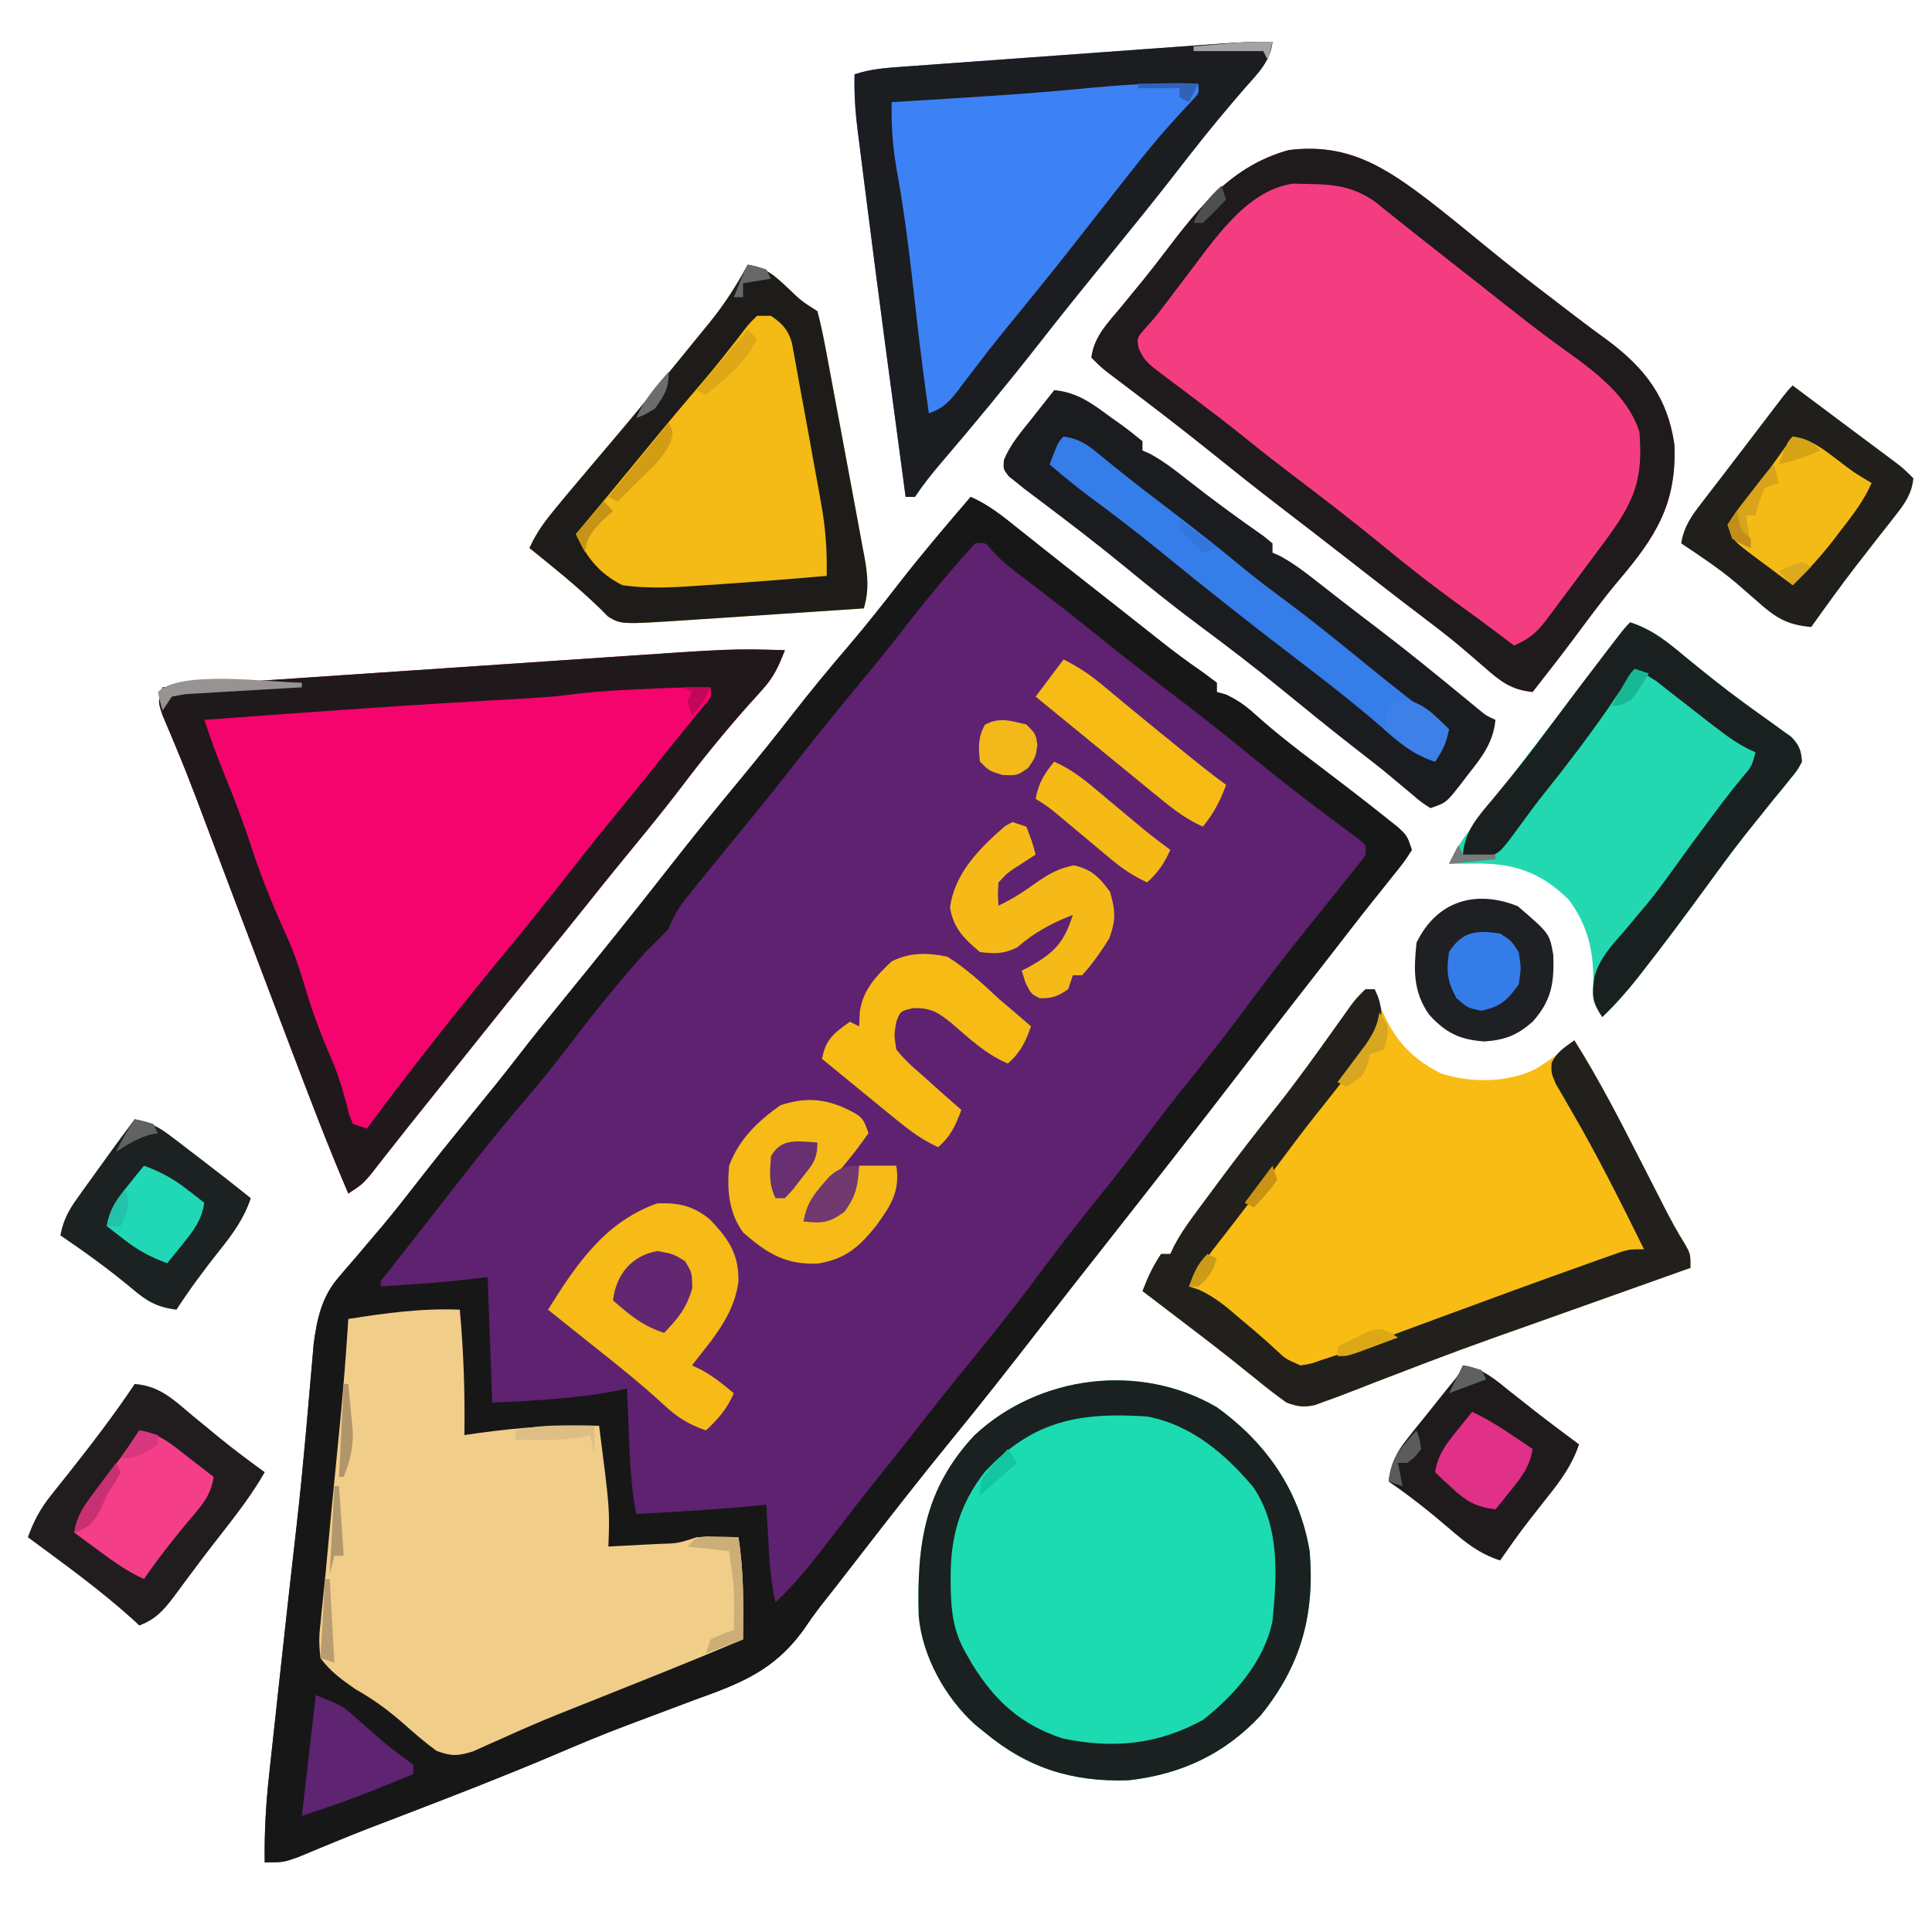 <?xml version="1.0" encoding="UTF-8"?>
<svg version="1.1" xmlns="http://www.w3.org/2000/svg" width="416" height="416">
<path d="M0 0 C3.92 1.692 7.072 4.288 10.375 6.938 C11.633 7.936 12.891 8.935 14.148 9.934 C14.789 10.444 15.429 10.954 16.089 11.48 C19.048 13.834 22.024 16.167 25 18.5 C28.586 21.315 32.17 24.133 35.746 26.961 C36.364 27.449 36.982 27.937 37.619 28.439 C38.787 29.361 39.954 30.284 41.119 31.209 C43.99 33.474 46.895 35.625 49.91 37.695 C50.93 38.456 51.949 39.216 53 40 C53 40.66 53 41.32 53 42 C53.99 42.278 53.99 42.278 55 42.562 C57.805 43.906 59.4 45.128 61.668 47.191 C65.731 50.808 69.966 54.11 74.312 57.375 C79.411 61.247 84.5 65.125 89.5 69.125 C90.356 69.808 91.212 70.491 92.094 71.195 C94 73 94 73 95 76 C93.402 78.504 93.402 78.504 90.938 81.562 C90.013 82.725 89.088 83.888 88.164 85.051 C87.658 85.681 87.152 86.311 86.63 86.959 C83.65 90.691 80.738 94.476 77.812 98.25 C76.674 99.714 75.534 101.177 74.395 102.641 C73.839 103.354 73.284 104.067 72.711 104.802 C71.533 106.315 70.355 107.828 69.177 109.34 C65.917 113.529 62.667 117.725 59.438 121.938 C48.951 135.59 38.337 149.143 27.687 162.668 C26.353 164.362 25.02 166.056 23.688 167.75 C23.24 168.319 22.792 168.888 22.331 169.474 C19.759 172.747 17.2 176.029 14.652 179.32 C8.419 187.372 2.124 195.36 -4.318 203.246 C-10.833 211.228 -17.169 219.346 -23.48 227.488 C-24.085 228.268 -24.69 229.047 -25.313 229.85 C-26.474 231.347 -27.633 232.846 -28.791 234.345 C-29.912 235.792 -31.044 237.229 -32.187 238.658 C-33.467 240.311 -34.683 242.015 -35.85 243.75 C-42.26 252.715 -49.559 255.487 -59.562 259.062 C-61.144 259.656 -62.723 260.253 -64.302 260.853 C-67.433 262.042 -70.569 263.217 -73.709 264.382 C-79.292 266.468 -84.772 268.781 -90.25 271.125 C-100.71 275.541 -111.281 279.651 -121.882 283.715 C-123.721 284.421 -123.721 284.421 -125.598 285.141 C-126.806 285.603 -128.014 286.065 -129.258 286.541 C-131.896 287.559 -134.515 288.615 -137.128 289.693 C-137.807 289.972 -138.486 290.25 -139.185 290.537 C-141.077 291.315 -142.965 292.102 -144.853 292.89 C-148 294 -148 294 -152 294 C-152.104 287.509 -151.73 281.237 -151.012 274.789 C-150.857 273.353 -150.857 273.353 -150.7 271.888 C-150.367 268.8 -150.027 265.712 -149.688 262.625 C-149.455 260.483 -149.224 258.341 -148.993 256.199 C-147.705 244.299 -146.384 232.402 -145.026 220.509 C-144.353 214.516 -143.761 208.519 -143.223 202.512 C-143.124 201.419 -143.124 201.419 -143.023 200.304 C-142.702 196.742 -142.389 193.18 -142.089 189.615 C-141.919 187.694 -141.919 187.694 -141.746 185.734 C-141.65 184.602 -141.554 183.47 -141.455 182.304 C-140.714 176.92 -139.731 172.264 -136.129 168.09 C-135.276 167.081 -135.276 167.081 -134.406 166.052 C-133.798 165.355 -133.189 164.657 -132.562 163.938 C-131.283 162.428 -130.004 160.918 -128.727 159.406 C-128.093 158.661 -127.459 157.916 -126.806 157.148 C-124.274 154.136 -121.848 151.047 -119.438 147.938 C-115.438 142.801 -111.365 137.731 -107.25 132.688 C-103.96 128.655 -100.674 124.625 -97.5 120.5 C-94.343 116.399 -91.081 112.387 -87.812 108.375 C-80.115 98.926 -72.462 89.443 -64.961 79.836 C-59.813 73.243 -54.536 66.767 -49.198 60.326 C-45.5 55.852 -41.875 51.332 -38.312 46.75 C-34.374 41.686 -30.297 36.766 -26.124 31.894 C-22.335 27.448 -18.732 22.873 -15.149 18.261 C-10.279 12.021 -5.156 6.004 0 0 Z " fill="#5E2271" transform="translate(209,107)"/>
<path d="M0 0 C3.92 1.692 7.072 4.288 10.375 6.938 C11.633 7.936 12.891 8.935 14.148 9.934 C14.789 10.444 15.429 10.954 16.089 11.48 C19.048 13.834 22.024 16.167 25 18.5 C28.586 21.315 32.17 24.133 35.746 26.961 C36.364 27.449 36.982 27.937 37.619 28.439 C38.787 29.361 39.954 30.284 41.119 31.209 C43.99 33.474 46.895 35.625 49.91 37.695 C50.93 38.456 51.949 39.216 53 40 C53 40.66 53 41.32 53 42 C53.99 42.278 53.99 42.278 55 42.562 C57.805 43.906 59.4 45.128 61.668 47.191 C65.731 50.808 69.966 54.11 74.312 57.375 C79.411 61.247 84.5 65.125 89.5 69.125 C90.356 69.808 91.212 70.491 92.094 71.195 C94 73 94 73 95 76 C93.402 78.504 93.402 78.504 90.938 81.562 C90.013 82.725 89.088 83.888 88.164 85.051 C87.658 85.681 87.152 86.311 86.63 86.959 C83.65 90.691 80.738 94.476 77.812 98.25 C76.674 99.714 75.534 101.177 74.395 102.641 C73.839 103.354 73.284 104.067 72.711 104.802 C71.533 106.315 70.355 107.828 69.177 109.34 C65.917 113.529 62.667 117.725 59.438 121.938 C48.951 135.59 38.337 149.143 27.687 162.668 C26.353 164.362 25.02 166.056 23.688 167.75 C23.24 168.319 22.792 168.888 22.331 169.474 C19.759 172.747 17.2 176.029 14.652 179.32 C8.419 187.372 2.124 195.36 -4.318 203.246 C-10.833 211.228 -17.169 219.346 -23.48 227.488 C-24.085 228.268 -24.69 229.047 -25.313 229.85 C-26.474 231.347 -27.633 232.846 -28.791 234.345 C-29.912 235.792 -31.044 237.229 -32.187 238.658 C-33.467 240.311 -34.683 242.015 -35.85 243.75 C-42.26 252.715 -49.559 255.487 -59.562 259.062 C-61.144 259.656 -62.723 260.253 -64.302 260.853 C-67.433 262.042 -70.569 263.217 -73.709 264.382 C-79.292 266.468 -84.772 268.781 -90.25 271.125 C-100.71 275.541 -111.281 279.651 -121.882 283.715 C-123.721 284.421 -123.721 284.421 -125.598 285.141 C-126.806 285.603 -128.014 286.065 -129.258 286.541 C-131.896 287.559 -134.515 288.615 -137.128 289.693 C-137.807 289.972 -138.486 290.25 -139.185 290.537 C-141.077 291.315 -142.965 292.102 -144.853 292.89 C-148 294 -148 294 -152 294 C-152.104 287.509 -151.73 281.237 -151.012 274.789 C-150.857 273.353 -150.857 273.353 -150.7 271.888 C-150.367 268.8 -150.027 265.712 -149.688 262.625 C-149.455 260.483 -149.224 258.341 -148.993 256.199 C-147.705 244.299 -146.384 232.402 -145.026 220.509 C-144.353 214.516 -143.761 208.519 -143.223 202.512 C-143.124 201.419 -143.124 201.419 -143.023 200.304 C-142.702 196.742 -142.389 193.18 -142.089 189.615 C-141.919 187.694 -141.919 187.694 -141.746 185.734 C-141.65 184.602 -141.554 183.47 -141.455 182.304 C-140.714 176.92 -139.731 172.264 -136.129 168.09 C-135.276 167.081 -135.276 167.081 -134.406 166.052 C-133.798 165.355 -133.189 164.657 -132.562 163.938 C-131.283 162.428 -130.004 160.918 -128.727 159.406 C-128.093 158.661 -127.459 157.916 -126.806 157.148 C-124.274 154.136 -121.848 151.047 -119.438 147.938 C-115.438 142.801 -111.365 137.731 -107.25 132.688 C-103.96 128.655 -100.674 124.625 -97.5 120.5 C-94.343 116.399 -91.081 112.387 -87.812 108.375 C-80.115 98.926 -72.462 89.443 -64.961 79.836 C-59.813 73.243 -54.536 66.767 -49.198 60.326 C-45.5 55.852 -41.875 51.332 -38.312 46.75 C-34.374 41.686 -30.297 36.766 -26.124 31.894 C-22.335 27.448 -18.732 22.873 -15.149 18.261 C-10.279 12.021 -5.156 6.004 0 0 Z M1 10 C-0.974 12.106 -2.84 14.225 -4.688 16.438 C-5.508 17.408 -5.508 17.408 -6.344 18.397 C-9.653 22.331 -12.861 26.325 -15.977 30.414 C-18.832 34.063 -21.795 37.62 -24.75 41.188 C-29.642 47.099 -34.45 53.064 -39.169 59.114 C-41.884 62.591 -44.637 66.029 -47.438 69.438 C-51.14 73.946 -54.832 78.463 -58.5 83 C-59.029 83.648 -59.558 84.295 -60.103 84.963 C-62.244 87.619 -63.912 89.736 -65 93 C-66.639 94.694 -68.311 96.356 -70 98 C-71.755 99.984 -73.483 101.974 -75.188 104 C-75.664 104.564 -76.14 105.128 -76.631 105.709 C-80.297 110.084 -83.785 114.576 -87.231 119.125 C-90.185 123 -93.267 126.738 -96.438 130.438 C-101.615 136.487 -106.554 142.697 -111.435 148.987 C-113.218 151.28 -115.011 153.566 -116.805 155.852 C-118.099 157.505 -119.393 159.159 -120.688 160.812 C-121.625 162.006 -121.625 162.006 -122.581 163.223 C-123.156 163.96 -123.732 164.698 -124.324 165.457 C-125.099 166.447 -125.099 166.447 -125.889 167.456 C-127.097 168.818 -127.097 168.818 -127 170 C-124.854 169.857 -122.708 169.71 -120.562 169.562 C-119.368 169.481 -118.173 169.4 -116.941 169.316 C-112.619 168.969 -108.31 168.479 -104 168 C-103.67 176.91 -103.34 185.82 -103 195 C-93.125 194.555 -83.675 194.1 -74 192 C-73.975 192.605 -73.95 193.209 -73.924 193.833 C-73.807 196.597 -73.685 199.361 -73.562 202.125 C-73.523 203.076 -73.484 204.028 -73.443 205.008 C-73.229 209.746 -72.934 214.336 -72 219 C-62.65 218.485 -53.318 217.946 -44 217 C-43.939 218.097 -43.879 219.194 -43.816 220.324 C-43.732 221.779 -43.647 223.233 -43.562 224.688 C-43.523 225.409 -43.484 226.13 -43.443 226.873 C-43.218 230.667 -42.872 234.287 -42 238 C-37.552 233.803 -33.898 229.164 -30.188 224.312 C-28.935 222.688 -27.683 221.065 -26.43 219.441 C-25.834 218.668 -25.238 217.895 -24.624 217.098 C-22.112 213.853 -19.543 210.657 -16.969 207.461 C-14.56 204.45 -12.188 201.412 -9.812 198.375 C-5.794 193.237 -1.697 188.17 2.438 183.125 C7.304 177.178 11.969 171.111 16.544 164.939 C20.479 159.646 24.568 154.494 28.711 149.363 C31.718 145.629 34.643 141.851 37.5 138 C40.84 133.499 44.292 129.11 47.812 124.75 C51.986 119.578 56.038 114.335 60 109 C64.007 103.606 68.101 98.299 72.312 93.062 C72.812 92.442 73.311 91.821 73.825 91.181 C75.216 89.453 76.608 87.726 78 86 C79.422 84.234 80.84 82.464 82.25 80.688 C82.791 80.011 83.333 79.334 83.891 78.637 C85.187 77.054 85.187 77.054 85 75 C83.651 73.702 83.651 73.702 81.844 72.418 C81.159 71.905 80.475 71.392 79.77 70.863 C79.021 70.31 78.272 69.757 77.5 69.188 C71.569 64.736 65.726 60.212 60 55.5 C53.865 50.466 47.616 45.608 41.294 40.811 C35.929 36.733 30.652 32.556 25.407 28.326 C20.246 24.172 14.995 20.147 9.707 16.156 C7 14 7 14 4.762 11.719 C3.172 9.767 3.172 9.767 1 10 Z " fill="#181718" transform="translate(209,107)"/>
<path d="M0 0 C3.96 3.089 7.851 6.261 11.728 9.453 C16.645 13.495 21.655 17.394 26.725 21.242 C28.144 22.329 29.563 23.416 30.982 24.503 C33.372 26.331 35.778 28.125 38.217 29.886 C46.176 35.872 51.019 42.187 52.443 52.242 C52.961 65.073 48.374 72.149 40.311 81.632 C37.062 85.505 34.077 89.553 31.064 93.609 C28.073 97.616 25.001 101.559 21.912 105.492 C17.212 105.006 14.914 103.137 11.412 100.054 C10.344 99.132 9.273 98.211 8.201 97.292 C7.655 96.823 7.109 96.353 6.546 95.869 C3.513 93.312 0.346 90.93 -2.809 88.525 C-3.357 88.107 -3.906 87.688 -4.471 87.257 C-5.045 86.82 -5.619 86.382 -6.21 85.931 C-9.852 83.139 -13.468 80.313 -17.088 77.492 C-22.302 73.43 -27.526 69.383 -32.775 65.367 C-37.974 61.378 -43.09 57.295 -48.193 53.185 C-53.929 48.582 -59.765 44.117 -65.63 39.68 C-66.313 39.161 -66.997 38.643 -67.701 38.109 C-68.307 37.651 -68.914 37.193 -69.538 36.722 C-71.088 35.492 -71.088 35.492 -73.088 33.492 C-72.55 28.968 -69.524 25.999 -66.713 22.617 C-65.614 21.275 -64.517 19.933 -63.42 18.589 C-62.863 17.909 -62.305 17.228 -61.731 16.527 C-60.175 14.6 -58.661 12.648 -57.162 10.675 C-49.764 0.947 -42.813 -7.834 -30.588 -11.196 C-17.82 -12.792 -9.763 -7.469 0 0 Z " fill="#F43D81" transform="translate(308.088,43.508)"/>
<path d="M0 0 C-1.25 3.246 -2.346 5.727 -4.688 8.312 C-5.216 8.906 -5.745 9.5 -6.289 10.111 C-7.136 11.046 -7.136 11.046 -8 12 C-13.06 17.707 -17.797 23.524 -22.398 29.609 C-26.961 35.61 -31.796 41.399 -36.563 47.236 C-38.39 49.479 -40.197 51.737 -42 54 C-45.473 58.356 -48.984 62.679 -52.5 67 C-57.362 72.977 -62.198 78.974 -67 85 C-68.333 86.667 -69.666 88.334 -71 90 C-71.66 90.825 -72.32 91.65 -73 92.5 C-79 100 -79 100 -80.98 102.469 C-82.388 104.233 -83.785 106.004 -85.176 107.781 C-85.881 108.678 -86.586 109.576 -87.312 110.5 C-87.948 111.315 -88.584 112.129 -89.238 112.969 C-91 115 -91 115 -94 117 C-98.444 106.633 -102.44 96.107 -106.438 85.562 C-107.142 83.71 -107.846 81.857 -108.55 80.005 C-112.027 70.856 -115.492 61.703 -118.949 52.547 C-119.262 51.718 -119.575 50.89 -119.898 50.036 C-121.369 46.14 -122.84 42.243 -124.306 38.344 C-124.842 36.923 -125.378 35.503 -125.914 34.082 C-126.168 33.406 -126.422 32.731 -126.684 32.035 C-127.992 28.576 -129.343 25.142 -130.765 21.728 C-131.049 21.04 -131.333 20.352 -131.626 19.644 C-132.412 17.753 -133.21 15.868 -134.009 13.983 C-135 11 -135 11 -134 8 C-118.596 6.951 -103.192 5.908 -87.787 4.871 C-80.633 4.389 -73.479 3.906 -66.326 3.418 C-60.084 2.993 -53.843 2.57 -47.601 2.152 C-44.302 1.931 -41.003 1.708 -37.704 1.482 C-11.25 -0.331 -11.25 -0.331 0 0 Z " fill="#F6046D" transform="translate(169,140)"/>
<path d="M0 0 C0.66 0 1.32 0 2 0 C2.294 0.961 2.294 0.961 2.594 1.941 C5.229 9.563 9.036 14.551 16.359 18.164 C22.718 20.177 30.442 20.181 36.5 17.25 C39.551 15.44 42.329 13.337 45 11 C50.243 19.348 54.718 28.038 59.188 36.812 C60.256 38.906 61.326 40.999 62.398 43.09 C63.059 44.38 63.718 45.671 64.375 46.964 C65.737 49.627 67.132 52.21 68.724 54.745 C70 57 70 57 70 60 C69.338 60.235 68.677 60.47 67.995 60.712 C61.672 62.959 55.35 65.208 49.028 67.46 C45.78 68.617 42.532 69.773 39.284 70.927 C20.404 77.607 20.404 77.607 1.708 84.779 C-0.189 85.535 -2.091 86.274 -4 87 C-5.157 87.44 -5.157 87.44 -6.337 87.889 C-7.128 88.174 -7.919 88.459 -8.734 88.752 C-9.812 89.146 -9.812 89.146 -10.913 89.548 C-13.355 90.077 -14.669 89.861 -17 89 C-19.137 87.468 -21.158 85.913 -23.188 84.25 C-24.422 83.258 -25.658 82.267 -26.895 81.277 C-27.551 80.75 -28.208 80.223 -28.885 79.679 C-32.674 76.671 -36.526 73.744 -40.375 70.812 C-41.131 70.236 -41.886 69.659 -42.665 69.065 C-44.443 67.709 -46.221 66.354 -48 65 C-46.875 62.028 -45.777 59.666 -44 57 C-43.34 57 -42.68 57 -42 57 C-41.729 56.424 -41.458 55.847 -41.179 55.253 C-39.988 52.977 -38.654 51.012 -37.129 48.945 C-36.56 48.173 -35.992 47.401 -35.406 46.605 C-34.798 45.787 -34.189 44.968 -33.562 44.125 C-32.933 43.274 -32.303 42.422 -31.655 41.545 C-27.576 36.054 -23.402 30.652 -19.135 25.306 C-14.641 19.634 -10.435 13.758 -6.238 7.863 C-5.453 6.763 -5.453 6.763 -4.652 5.641 C-4.188 4.986 -3.724 4.332 -3.246 3.657 C-2 2 -2 2 0 0 Z " fill="#F8BC14" transform="translate(294,213)"/>
<path d="M0 0 C10.696 7.702 17.796 17.931 20 31 C21.132 44.664 18.146 55.633 9.477 66.336 C1.693 74.709 -7.707 79.073 -19.074 80.344 C-31.133 80.722 -40.739 77.715 -50 70 C-50.648 69.475 -51.297 68.951 -51.965 68.41 C-58.399 62.652 -63.416 53.673 -64.177 44.976 C-64.613 29.783 -63.008 17.629 -52.188 6.062 C-38.323 -6.908 -16.564 -9.681 0 0 Z " fill="#1CDBB1" transform="translate(262,303)"/>
<path d="M0 0 C0.839 9.023 1.122 17.94 1 27 C2.004 26.856 3.008 26.711 4.043 26.562 C12.75 25.363 21.19 24.728 30 25 C32.296 42.856 32.296 42.856 32 51 C34.792 50.86 37.583 50.713 40.375 50.562 C41.169 50.523 41.963 50.484 42.781 50.443 C47.026 50.311 47.026 50.311 51 49 C52.54 48.93 54.083 48.915 55.625 48.938 C56.851 48.951 56.851 48.951 58.102 48.965 C58.728 48.976 59.355 48.988 60 49 C61.174 56.338 61.094 63.582 61 71 C49.493 75.865 37.88 80.461 26.276 85.086 C24.948 85.616 24.948 85.616 23.594 86.156 C22.394 86.635 22.394 86.635 21.17 87.123 C17.1 88.768 13.072 90.511 9.078 92.332 C8.021 92.8 6.964 93.268 5.875 93.75 C4.882 94.199 3.89 94.647 2.867 95.109 C-0.411 96.128 -1.796 96.187 -5 95 C-7.483 93.192 -9.745 91.235 -12.036 89.194 C-15.319 86.313 -18.57 83.908 -22.386 81.771 C-25.269 79.776 -27.949 77.86 -30 75 C-30.33 72.154 -30.335 70.25 -29.98 67.484 C-29.912 66.75 -29.843 66.016 -29.772 65.259 C-29.619 63.669 -29.454 62.08 -29.276 60.493 C-28.996 57.966 -28.76 55.439 -28.536 52.906 C-28.057 47.538 -27.531 42.176 -27 36.812 C-26.644 33.194 -26.289 29.576 -25.938 25.957 C-25.854 25.098 -25.77 24.239 -25.684 23.353 C-25.003 16.243 -24.454 9.129 -24 2 C-15.945 0.728 -8.167 -0.339 0 0 Z " fill="#F1CD8A" transform="translate(99,282)"/>
<path d="M0 0 C-0.508 4.244 -3.148 6.81 -5.875 9.875 C-9.939 14.554 -13.879 19.297 -17.688 24.188 C-18.381 25.076 -18.381 25.076 -19.088 25.982 C-19.984 27.132 -20.88 28.282 -21.776 29.432 C-25.784 34.566 -29.881 39.63 -33.996 44.68 C-39.298 51.186 -44.581 57.7 -49.75 64.312 C-56.756 73.269 -63.975 82.037 -71.371 90.674 C-73.4 93.053 -75.263 95.394 -77 98 C-77.66 98 -78.32 98 -79 98 C-81.913 76.398 -84.814 54.793 -87.546 33.167 C-87.764 31.439 -87.984 29.711 -88.205 27.983 C-88.513 25.574 -88.816 23.164 -89.117 20.754 C-89.208 20.053 -89.298 19.351 -89.391 18.629 C-89.872 14.728 -90.086 10.93 -90 7 C-86.412 5.804 -82.955 5.598 -79.211 5.336 C-78.023 5.248 -78.023 5.248 -76.811 5.158 C-74.189 4.965 -71.567 4.777 -68.945 4.59 C-67.123 4.457 -65.301 4.324 -63.479 4.191 C-59.657 3.912 -55.836 3.635 -52.014 3.361 C-47.119 3.01 -42.224 2.653 -37.33 2.295 C-33.565 2.02 -29.801 1.747 -26.036 1.474 C-24.232 1.343 -22.427 1.212 -20.623 1.081 C-18.098 0.897 -15.573 0.716 -13.047 0.535 C-11.931 0.453 -11.931 0.453 -10.793 0.37 C-7.187 0.114 -3.614 -0.061 0 0 Z " fill="#3D82F4" transform="translate(274,9)"/>
<path d="M0 0 C3.876 0.566 5.809 2.363 8.625 5 C11.58 7.835 11.58 7.835 15 10 C15.677 12.548 16.209 15.036 16.688 17.625 C16.928 18.882 16.928 18.882 17.173 20.164 C17.555 22.185 17.931 24.206 18.304 26.228 C18.825 29.05 19.351 31.87 19.884 34.69 C20.706 39.049 21.517 43.411 22.32 47.774 C22.648 49.547 22.979 51.32 23.312 53.092 C23.786 55.621 24.248 58.152 24.707 60.684 C24.925 61.829 24.925 61.829 25.148 62.998 C25.85 66.947 26.137 70.125 25 74 C18.577 74.43 12.154 74.857 5.731 75.282 C3.548 75.426 1.365 75.572 -0.819 75.718 C-3.964 75.929 -7.109 76.137 -10.254 76.344 C-11.224 76.409 -12.194 76.475 -13.193 76.543 C-27.228 77.458 -27.228 77.458 -30.047 75.785 C-30.609 75.217 -31.171 74.648 -31.75 74.062 C-35.051 70.891 -38.442 67.946 -42 65.062 C-42.949 64.29 -43.898 63.518 -44.875 62.723 C-45.576 62.154 -46.278 61.586 -47 61 C-45.473 57.573 -43.457 54.942 -41.062 52.062 C-40.259 51.094 -39.456 50.126 -38.629 49.129 C-35.462 45.352 -32.275 41.592 -29.086 37.834 C-24.657 32.61 -20.311 27.322 -16 22 C-15.508 21.398 -15.016 20.797 -14.509 20.177 C-12.897 18.205 -11.292 16.228 -9.688 14.25 C-9.184 13.636 -8.68 13.022 -8.16 12.389 C-4.979 8.447 -2.407 4.46 0 0 Z " fill="#F4BA15" transform="translate(161,57)"/>
<path d="M0 0 C4.777 1.529 8.024 4.22 11.812 7.375 C15.974 10.791 20.151 14.149 24.504 17.32 C25.6 18.12 25.6 18.12 26.718 18.936 C28.133 19.962 29.555 20.981 30.984 21.99 C31.947 22.691 31.947 22.691 32.93 23.406 C33.499 23.812 34.069 24.217 34.656 24.635 C36.399 26.405 36.816 27.526 37 30 C36.051 31.805 36.051 31.805 34.527 33.66 C33.964 34.362 33.402 35.063 32.822 35.786 C32.2 36.537 31.578 37.289 30.938 38.062 C29.636 39.682 28.336 41.303 27.039 42.926 C26.368 43.762 25.697 44.598 25.005 45.459 C21.833 49.478 18.824 53.611 15.812 57.75 C11.576 63.54 7.299 69.289 2.875 74.938 C2.219 75.779 2.219 75.779 1.55 76.638 C-0.803 79.618 -3.255 82.375 -6 85 C-8.189 81.716 -8.168 81.105 -7.938 77.375 C-7.822 70.775 -9.21 65.008 -13.25 59.688 C-19.242 53.832 -24.968 51.847 -33.25 51.938 C-34.328 51.947 -35.405 51.956 -36.516 51.965 C-37.745 51.982 -37.745 51.982 -39 52 C-37.36 48.283 -34.993 45.234 -32.5 42.062 C-31.594 40.897 -30.687 39.732 -29.781 38.566 C-29.318 37.974 -28.856 37.381 -28.379 36.77 C-26.239 34.024 -24.12 31.261 -22 28.5 C-21.171 27.422 -20.341 26.344 -19.512 25.266 C-17.805 23.047 -16.1 20.829 -14.395 18.609 C-9.616 12.391 -4.825 6.183 0 0 Z " fill="#23D8B1" transform="translate(351,134)"/>
<path d="M0 0 C-1.25 3.246 -2.346 5.727 -4.688 8.312 C-5.216 8.906 -5.745 9.5 -6.289 10.111 C-7.136 11.046 -7.136 11.046 -8 12 C-13.06 17.707 -17.797 23.524 -22.398 29.609 C-26.961 35.61 -31.796 41.399 -36.563 47.236 C-38.39 49.479 -40.197 51.737 -42 54 C-45.473 58.356 -48.984 62.679 -52.5 67 C-57.362 72.977 -62.198 78.974 -67 85 C-68.333 86.667 -69.666 88.334 -71 90 C-71.66 90.825 -72.32 91.65 -73 92.5 C-79 100 -79 100 -80.98 102.469 C-82.388 104.233 -83.785 106.004 -85.176 107.781 C-85.881 108.678 -86.586 109.576 -87.312 110.5 C-87.948 111.315 -88.584 112.129 -89.238 112.969 C-91 115 -91 115 -94 117 C-98.444 106.633 -102.44 96.107 -106.438 85.562 C-107.142 83.71 -107.846 81.857 -108.55 80.005 C-112.027 70.856 -115.492 61.703 -118.949 52.547 C-119.262 51.718 -119.575 50.89 -119.898 50.036 C-121.369 46.14 -122.84 42.243 -124.306 38.344 C-124.842 36.923 -125.378 35.503 -125.914 34.082 C-126.168 33.406 -126.422 32.731 -126.684 32.035 C-127.992 28.576 -129.343 25.142 -130.765 21.728 C-131.049 21.04 -131.333 20.352 -131.626 19.644 C-132.412 17.753 -133.21 15.868 -134.009 13.983 C-135 11 -135 11 -134 8 C-118.596 6.951 -103.192 5.908 -87.787 4.871 C-80.633 4.389 -73.479 3.906 -66.326 3.418 C-60.084 2.993 -53.843 2.57 -47.601 2.152 C-44.302 1.931 -41.003 1.708 -37.704 1.482 C-11.25 -0.331 -11.25 -0.331 0 0 Z M-31.875 8.438 C-33.165 8.496 -33.165 8.496 -34.48 8.557 C-38.925 8.776 -43.28 9.151 -47.693 9.743 C-52.549 10.283 -57.435 10.486 -62.312 10.759 C-76.905 11.579 -91.484 12.573 -106.062 13.625 C-107.483 13.727 -107.483 13.727 -108.932 13.832 C-114.288 14.219 -119.644 14.608 -125 15 C-123.537 19.456 -121.904 23.784 -120.125 28.125 C-118.238 32.771 -116.479 37.413 -114.938 42.188 C-112.582 49.471 -109.603 56.473 -106.438 63.438 C-105.133 66.67 -104.118 69.849 -103.125 73.188 C-101.48 78.683 -99.446 83.868 -97.16 89.125 C-95.708 92.724 -94.698 96.371 -93.773 100.137 C-93.518 100.752 -93.263 101.366 -93 102 C-92.01 102.33 -91.02 102.66 -90 103 C-89.478 102.296 -88.956 101.592 -88.418 100.867 C-78.893 88.089 -68.97 75.661 -58.828 63.367 C-54.172 57.704 -49.609 51.976 -45.093 46.201 C-41.496 41.61 -37.823 37.086 -34.117 32.582 C-31.38 29.244 -28.683 25.875 -25.996 22.496 C-24.583 20.729 -23.157 18.972 -21.723 17.223 C-20.622 15.875 -20.622 15.875 -19.5 14.5 C-18.83 13.685 -18.159 12.871 -17.469 12.031 C-15.805 10.148 -15.805 10.148 -16 8 C-21.305 7.939 -26.579 8.174 -31.875 8.438 Z " fill="#20191B" transform="translate(169,140)"/>
<path d="M0 0 C5.085 0.476 8.321 3.007 12.312 5.938 C12.958 6.393 13.603 6.849 14.268 7.318 C15.887 8.489 17.449 9.739 19 11 C19 11.66 19 12.32 19 13 C19.535 13.235 20.07 13.469 20.621 13.711 C23.686 15.372 26.336 17.472 29.062 19.625 C34.289 23.715 39.603 27.614 45.051 31.406 C46.016 32.195 46.016 32.195 47 33 C47 33.66 47 34.32 47 35 C47.538 35.237 48.075 35.474 48.629 35.719 C51.642 37.347 54.254 39.391 56.938 41.5 C58.107 42.41 59.276 43.32 60.445 44.23 C61.335 44.925 61.335 44.925 62.243 45.634 C64.918 47.713 67.618 49.759 70.312 51.812 C76.243 56.349 82.032 61.053 87.796 65.798 C88.445 66.33 89.093 66.862 89.762 67.41 C90.339 67.886 90.916 68.362 91.51 68.852 C93.015 70.087 93.015 70.087 95 71 C94.54 75.893 92.084 79.019 89.125 82.75 C88.678 83.339 88.23 83.928 87.77 84.535 C84.392 88.869 84.392 88.869 81 90 C79.012 88.734 79.012 88.734 76.688 86.75 C75.797 86.006 74.906 85.262 73.988 84.496 C73.002 83.672 72.016 82.849 71 82 C68.804 80.255 66.589 78.535 64.375 76.812 C59.236 72.795 54.17 68.697 49.125 64.562 C43.2 59.713 37.151 55.074 30.998 50.518 C25.571 46.478 20.324 42.245 15.099 37.948 C9.339 33.229 3.444 28.701 -2.506 24.225 C-3.181 23.715 -3.855 23.205 -4.551 22.68 C-5.145 22.234 -5.74 21.787 -6.353 21.328 C-6.896 20.89 -7.44 20.451 -8 20 C-8.587 19.532 -9.174 19.064 -9.778 18.583 C-11 17 -11 17 -10.83 15.015 C-9.462 11.694 -7.161 9.034 -4.938 6.25 C-4.465 5.648 -3.993 5.046 -3.506 4.426 C-2.343 2.946 -1.172 1.472 0 0 Z " fill="#1B1C1F" transform="translate(227,84)"/>
<path d="M0 0 C3.96 3.089 7.851 6.261 11.728 9.453 C16.645 13.495 21.655 17.394 26.725 21.242 C28.144 22.329 29.563 23.416 30.982 24.503 C33.372 26.331 35.778 28.125 38.217 29.886 C46.176 35.872 51.019 42.187 52.443 52.242 C52.961 65.073 48.374 72.149 40.311 81.632 C37.062 85.505 34.077 89.553 31.064 93.609 C28.073 97.616 25.001 101.559 21.912 105.492 C17.212 105.006 14.914 103.137 11.412 100.054 C10.344 99.132 9.273 98.211 8.201 97.292 C7.655 96.823 7.109 96.353 6.546 95.869 C3.513 93.312 0.346 90.93 -2.809 88.525 C-3.357 88.107 -3.906 87.688 -4.471 87.257 C-5.045 86.82 -5.619 86.382 -6.21 85.931 C-9.852 83.139 -13.468 80.313 -17.088 77.492 C-22.302 73.43 -27.526 69.383 -32.775 65.367 C-37.974 61.378 -43.09 57.295 -48.193 53.185 C-53.929 48.582 -59.765 44.117 -65.63 39.68 C-66.313 39.161 -66.997 38.643 -67.701 38.109 C-68.307 37.651 -68.914 37.193 -69.538 36.722 C-71.088 35.492 -71.088 35.492 -73.088 33.492 C-72.55 28.968 -69.524 25.999 -66.713 22.617 C-65.614 21.275 -64.517 19.933 -63.42 18.589 C-62.863 17.909 -62.305 17.228 -61.731 16.527 C-60.175 14.6 -58.661 12.648 -57.162 10.675 C-49.764 0.947 -42.813 -7.834 -30.588 -11.196 C-17.82 -12.792 -9.763 -7.469 0 0 Z M-53.159 16.662 C-54.4 18.285 -55.631 19.915 -56.861 21.546 C-59.088 24.492 -59.088 24.492 -61.439 27.125 C-63.315 29.28 -63.315 29.28 -62.921 31.441 C-61.867 34.036 -60.637 34.987 -58.404 36.664 C-57.647 37.241 -56.889 37.819 -56.109 38.414 C-55.298 39.017 -54.486 39.62 -53.65 40.242 C-51.986 41.506 -50.322 42.77 -48.658 44.035 C-47.859 44.637 -47.06 45.24 -46.237 45.86 C-43.796 47.713 -41.403 49.62 -39.025 51.554 C-34.734 55.014 -30.352 58.346 -25.963 61.679 C-20.123 66.116 -14.382 70.651 -8.713 75.304 C-2.661 80.269 3.535 84.949 9.912 89.492 C12.59 91.477 15.254 93.481 17.912 95.492 C21.089 94.128 22.801 92.723 24.865 89.964 C25.399 89.259 25.932 88.555 26.481 87.828 C27.036 87.078 27.591 86.327 28.162 85.554 C28.736 84.79 29.309 84.026 29.9 83.239 C31.579 80.996 33.247 78.745 34.912 76.492 C35.765 75.348 36.618 74.205 37.471 73.062 C43.618 64.738 45.792 60.042 44.912 49.492 C42.067 40.622 33.39 35.21 26.213 29.937 C22.765 27.401 19.397 24.769 16.037 22.117 C15.456 21.658 14.875 21.2 14.276 20.728 C13.089 19.791 11.903 18.854 10.716 17.917 C7.094 15.056 3.464 12.203 -0.169 9.356 C-2.721 7.356 -5.265 5.349 -7.791 3.316 C-8.57 2.693 -9.348 2.071 -10.15 1.429 C-11.127 0.638 -11.127 0.638 -12.123 -0.168 C-16.642 -3.25 -20.601 -3.824 -26.025 -3.883 C-27.21 -3.912 -28.395 -3.94 -29.615 -3.969 C-39.982 -2.593 -47.112 8.852 -53.159 16.662 Z " fill="#1F1A1C" transform="translate(308.088,43.508)"/>
<path d="M0 0 C-0.508 4.244 -3.148 6.81 -5.875 9.875 C-9.939 14.554 -13.879 19.297 -17.688 24.188 C-18.381 25.076 -18.381 25.076 -19.088 25.982 C-19.984 27.132 -20.88 28.282 -21.776 29.432 C-25.784 34.566 -29.881 39.63 -33.996 44.68 C-39.298 51.186 -44.581 57.7 -49.75 64.312 C-56.756 73.269 -63.975 82.037 -71.371 90.674 C-73.4 93.053 -75.263 95.394 -77 98 C-77.66 98 -78.32 98 -79 98 C-81.913 76.398 -84.814 54.793 -87.546 33.167 C-87.764 31.439 -87.984 29.711 -88.205 27.983 C-88.513 25.574 -88.816 23.164 -89.117 20.754 C-89.208 20.053 -89.298 19.351 -89.391 18.629 C-89.872 14.728 -90.086 10.93 -90 7 C-86.412 5.804 -82.955 5.598 -79.211 5.336 C-78.023 5.248 -78.023 5.248 -76.811 5.158 C-74.189 4.965 -71.567 4.777 -68.945 4.59 C-67.123 4.457 -65.301 4.324 -63.479 4.191 C-59.657 3.912 -55.836 3.635 -52.014 3.361 C-47.119 3.01 -42.224 2.653 -37.33 2.295 C-33.565 2.02 -29.801 1.747 -26.036 1.474 C-24.232 1.343 -22.427 1.212 -20.623 1.081 C-18.098 0.897 -15.573 0.716 -13.047 0.535 C-11.931 0.453 -11.931 0.453 -10.793 0.37 C-7.187 0.114 -3.614 -0.061 0 0 Z M-41.606 10.144 C-50.352 10.985 -59.107 11.574 -67.875 12.125 C-68.579 12.169 -69.282 12.214 -70.007 12.259 C-74.005 12.51 -78.002 12.757 -82 13 C-82.128 18.465 -81.71 23.499 -80.688 28.875 C-78.911 38.817 -77.813 48.814 -76.695 58.848 C-75.908 65.915 -74.988 72.958 -74 80 C-70.049 78.683 -68.538 76.146 -66.125 72.938 C-65.139 71.654 -64.152 70.371 -63.164 69.09 C-62.647 68.418 -62.131 67.746 -61.599 67.054 C-58.955 63.657 -56.226 60.331 -53.5 57 C-49.449 52.038 -45.442 47.048 -41.5 42 C-25.248 21.21 -25.248 21.21 -17.074 12.383 C-15.796 11.029 -15.796 11.029 -16 9 C-24.634 8.707 -33.024 9.3 -41.606 10.144 Z " fill="#1C1D21" transform="translate(274,9)"/>
<path d="M0 0 C0.66 0 1.32 0 2 0 C3.546 3.092 3.76 5.683 3 9 C0.936 12.593 -1.639 15.728 -4.25 18.938 C-5.727 20.811 -7.204 22.684 -8.68 24.559 C-9.414 25.48 -10.149 26.402 -10.905 27.351 C-13.802 31.014 -16.594 34.749 -19.375 38.5 C-23.826 44.467 -28.357 50.366 -32.941 56.23 C-34.811 58.746 -36.445 61.282 -38 64 C-37.296 64.231 -36.592 64.461 -35.867 64.699 C-32.407 66.269 -29.995 68.326 -27.125 70.812 C-26.058 71.709 -24.99 72.605 -23.922 73.5 C-22.257 74.925 -20.608 76.37 -19.016 77.875 C-17.227 79.564 -17.227 79.564 -14 81 C-11.737 80.67 -11.737 80.67 -9.367 79.813 C-8.48 79.523 -7.594 79.232 -6.68 78.933 C-5.796 78.625 -4.911 78.317 -4 78 C-3.229 77.733 -2.459 77.466 -1.665 77.191 C0.645 76.371 2.944 75.525 5.242 74.672 C6.091 74.36 6.939 74.048 7.813 73.726 C10.502 72.737 13.188 71.744 15.875 70.75 C26.609 66.786 37.348 62.839 48.133 59.016 C48.98 58.712 49.827 58.408 50.7 58.095 C51.875 57.681 51.875 57.681 53.075 57.259 C54.106 56.893 54.106 56.893 55.159 56.52 C57 56 57 56 60 56 C54.994 45.873 49.962 35.784 44.262 26.023 C43.701 25.046 43.14 24.069 42.562 23.062 C42.048 22.187 41.534 21.312 41.004 20.41 C40 18 40 18 40.09 15.871 C41.257 13.472 42.853 12.528 45 11 C50.243 19.348 54.718 28.038 59.188 36.812 C60.256 38.906 61.326 40.999 62.398 43.09 C63.059 44.38 63.718 45.671 64.375 46.964 C65.737 49.627 67.132 52.21 68.724 54.745 C70 57 70 57 70 60 C69.338 60.235 68.677 60.47 67.995 60.712 C61.672 62.959 55.35 65.208 49.028 67.46 C45.78 68.617 42.532 69.773 39.284 70.927 C20.404 77.607 20.404 77.607 1.708 84.779 C-0.189 85.535 -2.091 86.274 -4 87 C-5.157 87.44 -5.157 87.44 -6.337 87.889 C-7.128 88.174 -7.919 88.459 -8.734 88.752 C-9.812 89.146 -9.812 89.146 -10.913 89.548 C-13.355 90.077 -14.669 89.861 -17 89 C-19.137 87.468 -21.158 85.913 -23.188 84.25 C-24.422 83.258 -25.658 82.267 -26.895 81.277 C-27.551 80.75 -28.208 80.223 -28.885 79.679 C-32.674 76.671 -36.526 73.744 -40.375 70.812 C-41.131 70.236 -41.886 69.659 -42.665 69.065 C-44.443 67.709 -46.221 66.354 -48 65 C-46.875 62.028 -45.777 59.666 -44 57 C-43.34 57 -42.68 57 -42 57 C-41.729 56.424 -41.458 55.847 -41.179 55.253 C-39.988 52.977 -38.654 51.012 -37.129 48.945 C-36.56 48.173 -35.992 47.401 -35.406 46.605 C-34.798 45.787 -34.189 44.968 -33.562 44.125 C-32.933 43.274 -32.303 42.422 -31.655 41.545 C-27.576 36.054 -23.402 30.652 -19.135 25.306 C-14.641 19.634 -10.435 13.758 -6.238 7.863 C-5.453 6.763 -5.453 6.763 -4.652 5.641 C-4.188 4.986 -3.724 4.332 -3.246 3.657 C-2 2 -2 2 0 0 Z " fill="#21201C" transform="translate(294,213)"/>
<path d="M0 0 C10.696 7.702 17.796 17.931 20 31 C21.132 44.664 18.146 55.633 9.477 66.336 C1.693 74.709 -7.707 79.073 -19.074 80.344 C-31.133 80.722 -40.739 77.715 -50 70 C-50.648 69.475 -51.297 68.951 -51.965 68.41 C-58.399 62.652 -63.416 53.673 -64.177 44.976 C-64.613 29.783 -63.008 17.629 -52.188 6.062 C-38.323 -6.908 -16.564 -9.681 0 0 Z M-50 14 C-55.422 20.943 -57.386 28.127 -57.312 36.938 C-57.307 37.643 -57.301 38.349 -57.295 39.076 C-57.173 44.331 -56.634 48.455 -54 53 C-53.575 53.746 -53.149 54.493 -52.711 55.262 C-47.773 63.249 -42.239 68.336 -33.234 71.309 C-22.392 73.626 -12.625 72.65 -2.938 67.312 C3.854 61.966 10.248 54.682 12 46 C12.975 36.122 13.592 25.79 7.902 17.262 C1.838 10.052 -5.505 3.783 -15 2 C-29.485 1.025 -39.736 2.864 -50 14 Z " fill="#1A2120" transform="translate(262,303)"/>
<path d="M0 0 C3.876 0.566 5.809 2.363 8.625 5 C11.58 7.835 11.58 7.835 15 10 C15.677 12.548 16.209 15.036 16.688 17.625 C16.928 18.882 16.928 18.882 17.173 20.164 C17.555 22.185 17.931 24.206 18.304 26.228 C18.825 29.05 19.351 31.87 19.884 34.69 C20.706 39.049 21.517 43.411 22.32 47.774 C22.648 49.547 22.979 51.32 23.312 53.092 C23.786 55.621 24.248 58.152 24.707 60.684 C24.925 61.829 24.925 61.829 25.148 62.998 C25.85 66.947 26.137 70.125 25 74 C18.577 74.43 12.154 74.857 5.731 75.282 C3.548 75.426 1.365 75.572 -0.819 75.718 C-3.964 75.929 -7.109 76.137 -10.254 76.344 C-11.224 76.409 -12.194 76.475 -13.193 76.543 C-27.228 77.458 -27.228 77.458 -30.047 75.785 C-30.609 75.217 -31.171 74.648 -31.75 74.062 C-35.051 70.891 -38.442 67.946 -42 65.062 C-42.949 64.29 -43.898 63.518 -44.875 62.723 C-45.576 62.154 -46.278 61.586 -47 61 C-45.473 57.573 -43.457 54.942 -41.062 52.062 C-40.259 51.094 -39.456 50.126 -38.629 49.129 C-35.462 45.352 -32.275 41.592 -29.086 37.834 C-24.657 32.61 -20.311 27.322 -16 22 C-15.508 21.398 -15.016 20.797 -14.509 20.177 C-12.897 18.205 -11.292 16.228 -9.688 14.25 C-9.184 13.636 -8.68 13.022 -8.16 12.389 C-4.979 8.447 -2.407 4.46 0 0 Z M2 11 C0.001 13.009 0.001 13.009 -2 15.688 C-2.794 16.692 -3.588 17.696 -4.406 18.73 C-4.828 19.266 -5.249 19.801 -5.684 20.353 C-7.895 23.12 -10.2 25.806 -12.5 28.5 C-16.63 33.358 -20.693 38.266 -24.719 43.211 C-28.776 48.171 -32.89 53.084 -37 58 C-34.677 63.049 -32.028 66.444 -27 69 C-20.962 69.867 -15.065 69.439 -9 69 C-7.332 68.888 -7.332 68.888 -5.631 68.773 C1.919 68.256 9.461 67.659 17 67 C17.12 61.559 16.756 56.491 15.758 51.133 C15.565 50.053 15.565 50.053 15.369 48.952 C14.961 46.675 14.543 44.4 14.125 42.125 C13.852 40.608 13.58 39.091 13.309 37.574 C12.555 33.38 11.779 29.19 11 25 C10.811 23.942 10.621 22.884 10.427 21.794 C10.261 20.903 10.096 20.012 9.926 19.094 C9.791 18.351 9.656 17.607 9.517 16.842 C8.729 14.036 7.391 12.594 5 11 C4.01 11 3.02 11 2 11 Z " fill="#1E1C1A" transform="translate(161,57)"/>
<path d="M0 0 C0.48 0.361 0.961 0.721 1.456 1.093 C5.037 3.78 8.621 6.465 12.211 9.141 C13.599 10.177 14.987 11.214 16.375 12.25 C17.085 12.779 17.796 13.307 18.527 13.852 C19.546 14.613 19.546 14.613 20.586 15.391 C21.195 15.845 21.804 16.299 22.431 16.767 C24 18 24 18 26 20 C25.645 23.222 24.312 25.214 22.34 27.723 C21.797 28.421 21.254 29.12 20.694 29.84 C19.825 30.94 19.825 30.94 18.938 32.062 C17.754 33.583 16.572 35.103 15.391 36.625 C14.812 37.367 14.234 38.11 13.639 38.875 C10.323 43.175 7.158 47.583 4 52 C-1.32 51.575 -3.811 49.899 -7.75 46.375 C-8.789 45.466 -9.831 44.559 -10.875 43.656 C-11.393 43.208 -11.911 42.759 -12.445 42.297 C-16.091 39.256 -20.057 36.635 -24 34 C-23.391 30.157 -21.606 27.86 -19.25 24.812 C-18.451 23.771 -17.652 22.729 -16.828 21.656 C-16.383 21.081 -15.937 20.506 -15.479 19.914 C-13.825 17.773 -12.185 15.622 -10.547 13.469 C-8.242 10.442 -5.937 7.416 -3.625 4.395 C-2.902 3.449 -2.902 3.449 -2.164 2.484 C-1 1 -1 1 0 0 Z " fill="#201F1C" transform="translate(386,83)"/>
<path d="M0 0 C5.332 0.377 8.394 3.389 12.312 6.688 C13.643 7.781 14.973 8.873 16.305 9.965 C16.94 10.489 17.575 11.014 18.229 11.554 C21.405 14.148 24.697 16.573 28 19 C25.406 23.537 22.332 27.569 19.125 31.685 C18.677 32.259 18.23 32.834 17.77 33.426 C17.314 34.011 16.858 34.595 16.389 35.198 C14.994 37.008 13.625 38.834 12.262 40.668 C11.82 41.258 11.378 41.847 10.922 42.455 C10.075 43.586 9.234 44.721 8.4 45.861 C6.216 48.758 4.438 50.72 1 52 C0.608 51.634 0.216 51.268 -0.188 50.891 C-7.368 44.391 -15.216 38.746 -23 33 C-21.737 29.507 -20.306 26.823 -17.988 23.926 C-17.398 23.18 -16.808 22.434 -16.2 21.666 C-15.577 20.889 -14.954 20.113 -14.312 19.312 C-9.324 13.006 -4.47 6.689 0 0 Z " fill="#211D1F" transform="translate(29,298)"/>
<path d="M0 0 C4.777 1.529 8.024 4.22 11.812 7.375 C15.974 10.791 20.151 14.149 24.504 17.32 C25.234 17.854 25.965 18.387 26.718 18.936 C28.133 19.962 29.555 20.981 30.984 21.99 C31.947 22.691 31.947 22.691 32.93 23.406 C33.499 23.812 34.069 24.217 34.656 24.635 C36.399 26.405 36.816 27.526 37 30 C36.051 31.805 36.051 31.805 34.527 33.66 C33.964 34.362 33.402 35.063 32.822 35.786 C32.2 36.537 31.578 37.289 30.938 38.062 C29.636 39.682 28.336 41.303 27.039 42.926 C26.368 43.762 25.697 44.598 25.005 45.459 C21.833 49.478 18.824 53.611 15.812 57.75 C11.576 63.54 7.299 69.289 2.875 74.938 C2.219 75.779 2.219 75.779 1.55 76.638 C-0.803 79.618 -3.255 82.375 -6 85 C-8.239 81.641 -8.252 80.049 -7.637 76.131 C-6.492 72.301 -4.041 69.646 -1.438 66.688 C-0.334 65.374 0.767 64.059 1.867 62.742 C2.406 62.105 2.944 61.468 3.499 60.812 C5.507 58.389 7.356 55.87 9.188 53.312 C12 49.385 14.851 45.49 17.75 41.625 C18.467 40.669 19.183 39.712 19.922 38.727 C21.313 36.902 22.741 35.104 24.203 33.336 C26.166 31.048 26.166 31.048 27 28 C26.412 27.723 25.824 27.446 25.219 27.16 C23.119 26.062 21.375 24.88 19.5 23.438 C18.473 22.66 18.473 22.66 17.426 21.867 C15.581 20.447 13.747 19.012 11.918 17.57 C10.841 16.734 9.764 15.898 8.688 15.062 C7.177 13.873 7.177 13.873 5.637 12.66 C4.767 12.112 3.896 11.564 3 11 C-0.974 12.325 -2.251 14.862 -4.5 18.188 C-8.917 24.547 -13.555 30.671 -18.398 36.711 C-20.077 38.807 -21.657 40.916 -23.227 43.102 C-28.054 49.718 -28.054 49.718 -31.047 50.609 C-33 50.625 -33 50.625 -36 50 C-35.59 44.936 -32.842 41.916 -29.688 38.188 C-28.588 36.852 -27.49 35.515 -26.395 34.176 C-25.831 33.488 -25.267 32.801 -24.686 32.092 C-21.994 28.752 -19.432 25.319 -16.875 21.875 C-13.055 16.744 -9.213 11.633 -5.312 6.562 C-4.89 6.013 -4.468 5.463 -4.033 4.896 C-1.129 1.129 -1.129 1.129 0 0 Z " fill="#1A201F" transform="translate(351,134)"/>
<path d="M0 0 C3.953 4.18 6.14 7.369 6.031 13.328 C5.054 20.584 0.429 25.672 -3.969 31.328 C-3.064 31.757 -3.064 31.757 -2.141 32.195 C0.54 33.593 2.714 35.397 5.031 37.328 C3.589 40.694 1.699 42.839 -0.969 45.328 C-4.771 44.014 -7.236 42.453 -10.156 39.703 C-14.917 35.336 -19.899 31.328 -24.969 27.328 C-26.845 25.829 -28.72 24.329 -30.594 22.828 C-31.432 22.158 -32.27 21.488 -33.133 20.797 C-33.739 20.312 -34.345 19.828 -34.969 19.328 C-28.898 9.601 -22.663 0.371 -11.469 -3.547 C-6.924 -3.774 -3.526 -2.994 0 0 Z " fill="#F6BB16" transform="translate(152.969,262.672)"/>
<path d="M0 0 C4.226 0.544 7.036 3.111 10.25 5.688 C11.405 6.595 12.56 7.503 13.715 8.41 C14.274 8.852 14.833 9.295 15.41 9.75 C18.561 12.227 21.786 14.605 25 17 C23.524 21.437 21.074 24.768 18.188 28.375 C17.287 29.521 16.387 30.669 15.488 31.816 C15.059 32.363 14.629 32.91 14.186 33.473 C12.029 36.25 10.011 39.117 8 42 C3.555 40.543 0.643 38.235 -2.875 35.188 C-7.113 31.559 -11.389 28.144 -16 25 C-15.457 21.027 -14.378 18.758 -11.875 15.645 C-11.251 14.858 -10.627 14.071 -9.984 13.26 C-9.33 12.452 -8.675 11.645 -8 10.812 C-6.707 9.195 -5.415 7.577 -4.125 5.957 C-3.55 5.245 -2.975 4.533 -2.383 3.8 C-0.942 2.043 -0.942 2.043 0 0 Z " fill="#1F1B1D" transform="translate(315,294)"/>
<path d="M0 0 C3.168 0.607 5.161 1.63 7.715 3.582 C8.401 4.102 9.088 4.622 9.795 5.158 C10.502 5.704 11.209 6.25 11.938 6.812 C12.641 7.347 13.344 7.881 14.068 8.432 C17.752 11.239 21.398 14.089 25 17 C23.52 21.466 21.034 24.812 18.125 28.438 C14.885 32.519 11.837 36.626 9 41 C4.743 40.473 2.548 39.146 -0.688 36.375 C-5.603 32.28 -10.714 28.599 -16 25 C-15.383 21.786 -14.286 19.68 -12.383 17.031 C-11.858 16.295 -11.334 15.559 -10.793 14.801 C-9.967 13.662 -9.967 13.662 -9.125 12.5 C-8.311 11.361 -8.311 11.361 -7.48 10.199 C-5.024 6.77 -2.538 3.369 0 0 Z " fill="#1C2121" transform="translate(29,241)"/>
<path d="M0 0 C3.537 0.46 5.501 1.987 8.188 4.25 C12.855 8.095 17.619 11.784 22.438 15.438 C28.197 19.817 33.843 24.289 39.414 28.906 C42.12 31.098 44.888 33.179 47.688 35.25 C53.345 39.449 58.807 43.861 64.261 48.321 C70.409 53.347 76.641 58.245 83 63 C82.387 65.962 81.746 67.381 80 70 C75.531 68.554 72.454 66.069 69 63 C63.12 57.903 57.043 53.118 50.849 48.41 C40.644 40.626 30.568 32.694 20.64 24.561 C15.694 20.525 10.64 16.676 5.508 12.879 C2.578 10.684 -0.226 8.388 -3 6 C-1.125 1.125 -1.125 1.125 0 0 Z " fill="#357DE9" transform="translate(229,94)"/>
<path d="M0 0 C3.078 1.551 3.481 1.755 4.625 5.188 C2.949 7.607 1.258 9.815 -0.625 12.062 C-3.845 15.974 -6.905 19.738 -9.375 24.188 C-3.546 22.996 -3.546 22.996 0.625 19.188 C1.369 16.878 2.047 14.544 2.625 12.188 C5.265 12.188 7.905 12.188 10.625 12.188 C11.474 17.706 9.442 20.761 6.32 25.066 C2.695 29.602 -0.305 32.314 -6.25 33.25 C-13.131 33.602 -17.255 31.036 -22.312 26.625 C-25.472 22.365 -25.866 17.344 -25.375 12.188 C-23.265 6.484 -19.225 2.667 -14.375 -0.812 C-9.153 -2.553 -4.953 -2.33 0 0 Z " fill="#F6BB17" transform="translate(182.375,238.812)"/>
<path d="M0 0 C4.082 2.565 7.491 5.71 11 9 C12.39 10.194 13.785 11.383 15.188 12.562 C16.116 13.367 17.044 14.171 18 15 C16.814 18.375 15.724 20.647 13 23 C8.373 21.048 4.718 17.619 0.953 14.369 C-1.987 11.985 -3.51 10.989 -7.352 11.074 C-10.143 11.705 -10.143 11.705 -11 14 C-11.501 16.873 -11.501 16.873 -11 20 C-9.375 21.992 -7.946 23.369 -6 25 C-4.395 26.436 -2.791 27.874 -1.188 29.312 C0.207 30.543 1.602 31.773 3 33 C1.737 36.356 0.741 38.633 -2 41 C-5.245 39.529 -7.806 37.686 -10.562 35.438 C-11.86 34.384 -11.86 34.384 -13.184 33.309 C-14.113 32.547 -15.042 31.785 -16 31 C-17.533 29.749 -17.533 29.749 -19.098 28.473 C-21.735 26.319 -24.369 24.161 -27 22 C-26.232 17.796 -24.452 16.478 -21 14 C-20.34 14.33 -19.68 14.66 -19 15 C-18.959 13.989 -18.918 12.979 -18.875 11.938 C-18.226 7.183 -15.411 4.203 -12 1 C-8.102 -0.949 -4.212 -0.898 0 0 Z " fill="#F7BB16" transform="translate(204,206)"/>
<path d="M0 0 C6.84 5.863 6.84 5.863 7.641 10.5 C7.866 16.432 7.293 20.314 3.188 24.875 C-0.115 27.777 -2.694 28.791 -7.125 29.125 C-12.477 28.762 -15.532 27.294 -19.125 23.312 C-22.557 18.355 -22.414 13.791 -21.812 7.875 C-17.488 -1.095 -9.138 -3.655 0 0 Z " fill="#1F2023" transform="translate(326.812,195.125)"/>
<path d="M0 0 C0.99 0.33 1.98 0.66 3 1 C4.188 4.062 4.188 4.062 5 7 C3.577 7.928 3.577 7.928 2.125 8.875 C-0.944 10.82 -0.944 10.82 -3 13 C-3.167 15.584 -3.167 15.584 -3 18 C0.055 16.576 2.652 14.853 5.375 12.875 C8.191 10.996 9.9 10.021 13.25 9.312 C17.141 10.285 18.617 11.8 21 15 C22.179 19.053 22.316 21.169 20.812 25.125 C19.031 27.951 17.252 30.53 15 33 C14.34 33 13.68 33 13 33 C12.67 33.99 12.34 34.98 12 36 C9.826 37.499 8.523 38.015 5.875 37.938 C4 37 4 37 2.75 34.438 C2.502 33.633 2.255 32.829 2 32 C2.543 31.72 3.085 31.441 3.645 31.152 C9.041 28.129 11.144 25.915 13 20 C8.314 21.838 4.86 23.691 1 27 C-1.889 28.444 -3.796 28.377 -7 28 C-10.444 25.092 -12.672 22.919 -13.438 18.438 C-12.497 11.05 -7.051 5.624 -1.613 0.898 C-1.081 0.602 -0.549 0.305 0 0 Z " fill="#F5BA18" transform="translate(218,177)"/>
<path d="M0 0 C3.971 0.602 6.463 2.613 9.625 5 C13.169 7.732 13.169 7.732 17 10 C15.298 13.89 12.773 17.106 10.188 20.438 C9.761 20.998 9.335 21.558 8.896 22.135 C6.15 25.696 3.244 28.884 0 32 C-2.153 30.404 -4.297 28.799 -6.438 27.188 C-7.049 26.736 -7.661 26.284 -8.291 25.818 C-12.887 22.34 -12.887 22.34 -14 19 C-12.305 16.328 -12.305 16.328 -9.875 13.25 C-9.04 12.178 -8.205 11.105 -7.371 10.031 C-6.197 8.531 -6.197 8.531 -5 7 C-3.306 4.685 -1.652 2.345 0 0 Z " fill="#F4BB17" transform="translate(386,94)"/>
<path d="M0 0 C4.184 0.558 7.026 3.044 10.25 5.562 C10.804 5.987 11.359 6.412 11.93 6.85 C13.291 7.894 14.646 8.946 16 10 C15.433 14.035 13.351 16.268 10.75 19.312 C7.289 23.43 4.05 27.572 1 32 C-2.585 30.378 -5.59 28.207 -8.75 25.875 C-9.735 25.151 -10.72 24.426 -11.734 23.68 C-12.482 23.125 -13.23 22.571 -14 22 C-13.419 17.887 -11.193 15.348 -8.688 12.125 C-5.625 8.166 -2.732 4.189 0 0 Z " fill="#F43F88" transform="translate(30,308)"/>
<path d="M0 0 C3.488 1.744 5.8 3.344 8.75 5.812 C9.705 6.605 10.66 7.398 11.645 8.215 C12.173 8.654 12.701 9.094 13.245 9.546 C16.624 12.345 20.032 15.108 23.438 17.875 C24.124 18.434 24.81 18.993 25.517 19.57 C28.636 22.107 31.754 24.626 35 27 C33.751 30.459 32.325 33.147 30 36 C26.755 34.529 24.194 32.686 21.438 30.438 C20.558 29.723 19.679 29.009 18.773 28.273 C17.858 27.523 16.943 26.773 16 26 C15.105 25.27 14.211 24.541 13.289 23.789 C10.523 21.53 7.761 19.265 5 17 C2.938 15.312 0.875 13.625 -1.188 11.938 C-2.792 10.625 -4.396 9.312 -6 8 C-4.02 5.36 -2.04 2.72 0 0 Z " fill="#F7BB16" transform="translate(229,142)"/>
<path d="M0 0 C5.622 2.249 5.622 2.249 8.227 4.531 C8.783 5.012 9.34 5.493 9.914 5.988 C10.761 6.737 10.761 6.737 11.625 7.5 C16.151 11.454 16.151 11.454 21 15 C21 15.66 21 16.32 21 17 C18.689 17.941 16.376 18.878 14.062 19.812 C13.102 20.204 13.102 20.204 12.123 20.604 C7.12 22.62 2.142 24.286 -3 26 C-2.01 17.42 -1.02 8.84 0 0 Z " fill="#5E2371" transform="translate(68,365)"/>
<path d="M0 0 C3.025 1.387 5.419 3.02 7.969 5.152 C8.705 5.764 9.441 6.376 10.199 7.006 C11.338 7.962 11.338 7.962 12.5 8.938 C14.01 10.197 15.52 11.457 17.031 12.715 C17.697 13.273 18.363 13.831 19.049 14.406 C20.994 15.995 22.981 17.508 25 19 C23.707 21.884 22.341 23.872 20 26 C16.957 24.608 14.557 22.959 11.996 20.812 C11.256 20.196 10.515 19.58 9.752 18.945 C8.988 18.303 8.224 17.661 7.438 17 C5.916 15.728 4.394 14.457 2.871 13.188 C2.2 12.624 1.529 12.061 0.838 11.48 C-1.141 9.841 -1.141 9.841 -4 8 C-3.401 4.644 -2.154 2.622 0 0 Z " fill="#F6BA17" transform="translate(227,164)"/>
<path d="M0 0 C3.107 1.468 5.905 3.2 8.75 5.125 C9.549 5.664 10.348 6.203 11.172 6.758 C11.775 7.168 12.378 7.578 13 8 C12.397 11.705 10.775 13.86 8.438 16.75 C7.797 17.549 7.156 18.348 6.496 19.172 C6.002 19.775 5.509 20.378 5 21 C0.828 20.481 -1.254 19.288 -4.312 16.438 C-5.01 15.797 -5.707 15.156 -6.426 14.496 C-6.945 14.002 -7.465 13.509 -8 13 C-7.397 9.295 -5.775 7.14 -3.438 4.25 C-2.797 3.451 -2.156 2.652 -1.496 1.828 C-1.002 1.225 -0.509 0.622 0 0 Z " fill="#E03087" transform="translate(317,304)"/>
<path d="M0 0 C3.563 1.285 6.328 2.798 9.312 5.125 C10.01 5.664 10.707 6.203 11.426 6.758 C12.205 7.373 12.205 7.373 13 8 C12.397 11.705 10.775 13.86 8.438 16.75 C7.797 17.549 7.156 18.348 6.496 19.172 C6.002 19.775 5.509 20.378 5 21 C1.437 19.715 -1.328 18.202 -4.312 15.875 C-5.01 15.336 -5.707 14.797 -6.426 14.242 C-6.945 13.832 -7.465 13.422 -8 13 C-7.397 9.295 -5.775 7.14 -3.438 4.25 C-2.797 3.451 -2.156 2.652 -1.496 1.828 C-1.002 1.225 -0.509 0.622 0 0 Z " fill="#20D7B6" transform="translate(31,251)"/>
<path d="M0 0 C2.438 1.562 2.438 1.562 4 4 C4.562 7.438 4.562 7.438 4 11 C1.529 14.415 0.088 15.778 -4.062 16.625 C-7 16 -7 16 -9.375 13.938 C-11.406 10.267 -11.602 8.138 -11 4 C-8.112 -0.505 -5.118 -0.731 0 0 Z " fill="#347DE8" transform="translate(323,201)"/>
<path d="M0 0 C3.438 0.625 3.438 0.625 5.938 2.188 C7.438 4.625 7.438 4.625 7.5 8 C6.212 12.395 4.562 14.34 1.438 17.625 C-3.156 16.139 -5.998 13.775 -9.562 10.625 C-8.913 4.998 -5.517 0.968 0 0 Z " fill="#622771" transform="translate(141.562,269.375)"/>
<path d="M0 0 C2 2 2 2 2.375 4.375 C2 7 2 7 0.375 9.375 C-2 11 -2 11 -5.125 10.875 C-8 10 -8 10 -10 8 C-10.33 4.902 -10.453 2.827 -8.938 0.062 C-5.817 -1.649 -3.355 -0.793 0 0 Z " fill="#F3B819" transform="translate(221,156)"/>
<path d="M0 0 C4.355 0.663 6.783 3.444 9.875 6.438 C9.262 9.399 8.621 10.818 6.875 13.438 C2.282 11.952 -0.561 9.587 -4.125 6.438 C-3.083 0.635 -3.083 0.635 0 0 Z " fill="#3D80E8" transform="translate(302.125,150.562)"/>
<path d="M0 0 C-0.247 4.198 -0.647 6.527 -3.188 9.938 C-6.454 12.333 -8.043 12.46 -12 12 C-11.403 8.703 -10.318 6.828 -8.125 4.312 C-7.612 3.711 -7.099 3.109 -6.57 2.488 C-4.535 0.56 -2.796 0 0 0 Z " fill="#71396E" transform="translate(185,251)"/>
<path d="M0 0 C0 3.766 -1.074 4.771 -3.375 7.688 C-4.001 8.496 -4.628 9.304 -5.273 10.137 C-5.843 10.752 -6.413 11.366 -7 12 C-7.66 12 -8.32 12 -9 12 C-10.525 8.95 -10.236 6.358 -10 3 C-7.767 -1.072 -4.212 -0.238 0 0 Z " fill="#682F72" transform="translate(176,246)"/>
<path d="M0 0 C1.218 0.035 1.218 0.035 2.461 0.07 C3.687 0.097 3.687 0.097 4.938 0.125 C5.877 0.16 5.877 0.16 6.836 0.195 C8.01 7.533 7.93 14.777 7.836 22.195 C5.196 23.185 2.556 24.175 -0.164 25.195 C0.166 24.205 0.496 23.215 0.836 22.195 C3.398 21.008 3.398 21.008 5.836 20.195 C5.995 11.647 5.995 11.647 4.836 3.195 C1.866 2.865 -1.104 2.535 -4.164 2.195 C-2.164 0.195 -2.164 0.195 0 0 Z " fill="#CCAE77" transform="translate(152.164,330.805)"/>
<path d="M0 0 C0.33 1.32 0.66 2.64 1 4 C0.01 4.33 -0.98 4.66 -2 5 C-3.225 8.008 -3.225 8.008 -4 11 C-4.66 11 -5.32 11 -6 11 C-5.67 13.31 -5.34 15.62 -5 18 C-6.938 17.188 -6.938 17.188 -9 16 C-9.33 15.01 -9.66 14.02 -10 13 C-8.613 10.823 -7.227 8.882 -5.625 6.875 C-5.2 6.325 -4.774 5.774 -4.336 5.207 C-1.311 1.311 -1.311 1.311 0 0 Z " fill="#D9A41B" transform="translate(382,100)"/>
<path d="M0 0 C2 3 2 3 1.625 5.688 C1.419 6.451 1.212 7.214 1 8 C0.01 8.33 -0.98 8.66 -2 9 C-2.144 9.619 -2.289 10.238 -2.438 10.875 C-3.187 13.707 -4.597 14.45 -7 16 C-7.66 15.67 -8.32 15.34 -9 15 C-8.434 14.252 -7.868 13.505 -7.285 12.734 C-6.552 11.75 -5.818 10.765 -5.062 9.75 C-4.332 8.775 -3.601 7.801 -2.848 6.797 C-1.247 4.373 -0.424 2.824 0 0 Z " fill="#D7A722" transform="translate(297,218)"/>
<path d="M0 0 C1.603 0.014 1.603 0.014 3.238 0.027 C4.047 0.039 4.855 0.051 5.688 0.062 C5.688 2.042 5.688 4.022 5.688 6.062 C5.357 4.742 5.027 3.422 4.688 2.062 C3.982 2.226 3.277 2.39 2.551 2.559 C-0.409 3.079 -3.123 3.161 -6.125 3.125 C-7.589 3.111 -7.589 3.111 -9.082 3.098 C-10.186 3.08 -10.186 3.08 -11.312 3.062 C-11.312 2.402 -11.312 1.742 -11.312 1.062 C-7.475 0.158 -3.937 -0.043 0 0 Z " fill="#DDBF86" transform="translate(122.312,306.938)"/>
<path d="M0 0 C0.66 0.66 1.32 1.32 2 2 C-0.527 7.212 -4.618 10.388 -9 14 C-9.66 13.67 -10.32 13.34 -11 13 C-7.37 8.71 -3.74 4.42 0 0 Z " fill="#DEA817" transform="translate(161,71)"/>
<path d="M0 0 C1 2 1 2 0.375 4.312 C-1.29 7.566 -3.329 9.515 -6 12 C-6.928 12.928 -7.856 13.856 -8.812 14.812 C-9.534 15.534 -10.256 16.256 -11 17 C-11.66 16.67 -12.32 16.34 -13 16 C-12.095 14.896 -12.095 14.896 -11.172 13.77 C-10.373 12.794 -9.573 11.818 -8.75 10.812 C-7.961 9.85 -7.172 8.887 -6.359 7.895 C-4.224 5.275 -2.106 2.643 0 0 Z " fill="#D39C15" transform="translate(144,91)"/>
<path d="M0 0 C0 0.33 0 0.66 0 1 C-0.838 1.045 -1.675 1.09 -2.539 1.136 C-5.644 1.309 -8.749 1.495 -11.853 1.69 C-13.197 1.771 -14.542 1.848 -15.886 1.919 C-17.818 2.023 -19.749 2.146 -21.68 2.27 C-23.424 2.372 -23.424 2.372 -25.203 2.476 C-26.587 2.735 -26.587 2.735 -28 3 C-28.66 3.99 -29.32 4.98 -30 6 C-30.562 4.062 -30.562 4.062 -31 2 C-26.205 -2.795 -6.895 -0.081 0 0 Z " fill="#979391" transform="translate(65,147)"/>
<path d="M0 0 C0.33 0.66 0.66 1.32 1 2 C0.056 3.699 -0.957 5.36 -2 7 C-2.474 8.052 -2.949 9.104 -3.438 10.188 C-5.066 13.119 -5.896 13.93 -9 15 C-8.399 10.993 -6.334 8.445 -3.938 5.25 C-2.837 3.773 -2.837 3.773 -1.715 2.266 C-1.149 1.518 -0.583 0.77 0 0 Z " fill="#C83073" transform="translate(25,315)"/>
<path d="M0 0 C0.66 0.99 1.32 1.98 2 3 C-0.64 5.31 -3.28 7.62 -6 10 C-6 6.411 -5.336 5.891 -3 3.312 C-2.443 2.69 -1.886 2.067 -1.312 1.426 C-0.879 0.955 -0.446 0.485 0 0 Z " fill="#14C5A1" transform="translate(217,312)"/>
<path d="M0 0 C0.33 0 0.66 0 1 0 C1.33 5.94 1.66 11.88 2 18 C1.01 17.67 0.02 17.34 -1 17 C-0.67 11.39 -0.34 5.78 0 0 Z " fill="#B99C6F" transform="translate(70,340)"/>
<path d="M0 0 C0.688 1.812 0.688 1.812 1 4 C-0.312 5.75 -0.312 5.75 -2 7 C-2.66 7 -3.32 7 -4 7 C-3.67 8.65 -3.34 10.3 -3 12 C-3.99 11.67 -4.98 11.34 -6 11 C-5.555 5.96 -3.287 3.624 0 0 Z " fill="#5B5B5B" transform="translate(305,308)"/>
<path d="M0 0 C2.899 0.468 3.867 0.867 6 3 C3.026 4.239 0.147 5.301 -3 6 C-1.125 1.125 -1.125 1.125 0 0 Z " fill="#D5A315" transform="translate(386,94)"/>
<path d="M0 0 C0.33 0 0.66 0 1 0 C1.33 4.95 1.66 9.9 2 15 C1.34 15 0.68 15 0 15 C-0.33 16.32 -0.66 17.64 -1 19 C-0.67 12.73 -0.34 6.46 0 0 Z " fill="#B2986D" transform="translate(72,320)"/>
<path d="M0 0 C-0.33 1.32 -0.66 2.64 -1 4 C-1.33 3.34 -1.66 2.68 -2 2 C-6.95 2 -11.9 2 -17 2 C-17 1.67 -17 1.34 -17 1 C-15.104 0.831 -13.209 0.665 -11.312 0.5 C-10.257 0.407 -9.201 0.314 -8.113 0.219 C-5.394 0.028 -2.725 -0.04 0 0 Z " fill="#A4A3A4" transform="translate(274,9)"/>
<path d="M0 0 C0.33 0 0.66 0 1 0 C1.224 2.207 1.428 4.416 1.625 6.625 C1.741 7.855 1.857 9.085 1.977 10.352 C2 14.053 1.374 16.59 0 20 C-0.33 20 -0.66 20 -1 20 C-0.67 13.4 -0.34 6.8 0 0 Z " fill="#B1966B" transform="translate(74,298)"/>
<path d="M0 0 C0.562 0.369 1.124 0.737 1.703 1.117 C-0.087 1.788 -1.879 2.454 -3.672 3.117 C-4.67 3.488 -5.667 3.86 -6.695 4.242 C-9.297 5.117 -9.297 5.117 -11.297 5.117 C-11.297 4.457 -11.297 3.797 -11.297 3.117 C-9.89 2.39 -8.471 1.686 -7.047 0.992 C-6.258 0.598 -5.469 0.203 -4.656 -0.203 C-2.297 -0.883 -2.297 -0.883 0 0 Z " fill="#DDA816" transform="translate(299.297,286.883)"/>
<path d="M0 0 C0.99 0.33 1.98 0.66 3 1 C-0.446 6.785 -0.446 6.785 -3.25 7.875 C-3.828 7.916 -4.405 7.957 -5 8 C-1.125 1.125 -1.125 1.125 0 0 Z " fill="#17B994" transform="translate(352,144)"/>
<path d="M0 0 C0.66 0.66 1.32 1.32 2 2 C0.793 3.114 0.793 3.114 -0.438 4.25 C-2.77 6.753 -3.635 7.718 -4 11 C-4.66 9.68 -5.32 8.36 -6 7 C-4.02 4.69 -2.04 2.38 0 0 Z " fill="#C89418" transform="translate(130,108)"/>
<path d="M0 0 C1.938 0.375 1.938 0.375 4 1 C4.33 1.66 4.66 2.32 5 3 C4.165 3.155 4.165 3.155 3.312 3.312 C0.558 4.131 -1.587 5.459 -4 7 C-2.796 4.506 -1.546 2.319 0 0 Z " fill="#616362" transform="translate(29,241)"/>
<path d="M0 0 C1.32 0.33 2.64 0.66 4 1 C4 1.66 4 2.32 4 3 C1.095 5.042 -0.401 6 -4 6 C-2.68 4.02 -1.36 2.04 0 0 Z " fill="#D7377E" transform="translate(30,308)"/>
<path d="M0 0 C4.29 0 8.58 0 13 0 C12.34 1.32 11.68 2.64 11 4 C10.34 3.67 9.68 3.34 9 3 C9 2.34 9 1.68 9 1 C6.03 1 3.06 1 0 1 C0 0.67 0 0.34 0 0 Z " fill="#3062B5" transform="translate(245,18)"/>
<path d="M0 0 C1.938 0.375 1.938 0.375 4 1 C4.33 1.66 4.66 2.32 5 3 C2.36 3.99 -0.28 4.98 -3 6 C-2 4 -1 2 0 0 Z " fill="#5E6160" transform="translate(315,294)"/>
<path d="M0 0 C2.64 1.98 5.28 3.96 8 6 C7.01 6.33 6.02 6.66 5 7 C3.291 5.377 1.626 3.707 0 2 C0 1.34 0 0.68 0 0 Z " fill="#3175DD" transform="translate(254,112)"/>
<path d="M0 0 C0 3.654 -0.889 5.06 -3 8 C-5.188 9.312 -5.188 9.312 -7 10 C-5.332 6.059 -2.773 3.211 0 0 Z " fill="#6B6D6C" transform="translate(144,80)"/>
<path d="M0 0 C1.938 0.375 1.938 0.375 4 1 C4.33 1.66 4.66 2.32 5 3 C3.02 3.33 1.04 3.66 -1 4 C-1 4.99 -1 5.98 -1 7 C-1.66 7 -2.32 7 -3 7 C-1.125 2.25 -1.125 2.25 0 0 Z " fill="#666769" transform="translate(161,57)"/>
<path d="M0 0 C1.208 3.623 0.543 4.641 -1 8 C-1.99 8 -2.98 8 -4 8 C-3.401 4.644 -2.154 2.622 0 0 Z " fill="#23C3AB" transform="translate(27,256)"/>
<path d="M0 0 C0.33 0.99 0.66 1.98 1 3 C-0.404 5.264 -2.197 7.021 -4 9 C-4.66 8.67 -5.32 8.34 -6 8 C-4.02 5.36 -2.04 2.72 0 0 Z " fill="#CA9412" transform="translate(274,251)"/>
<path d="M0 0 C0.66 0.33 1.32 0.66 2 1 C1.001 3.997 0.349 5.027 -2 7 C-2.66 7 -3.32 7 -4 7 C-2.926 4.085 -2.222 2.222 0 0 Z " fill="#CC9B18" transform="translate(260,270)"/>
<path d="M0 0 C1.98 0 3.96 0 6 0 C4.848 2.468 3.952 4.048 2 6 C1.67 5.01 1.34 4.02 1 3 C1.33 2.34 1.66 1.68 2 1 C1.34 0.67 0.68 0.34 0 0 Z " fill="#C40658" transform="translate(147,148)"/>
<path d="M0 0 C0.33 0.99 0.66 1.98 1 3 C-0.623 4.709 -2.293 6.374 -4 8 C-4.66 8 -5.32 8 -6 8 C-4.557 4.634 -2.667 2.49 0 0 Z " fill="#4E5050" transform="translate(263,40)"/>
<path d="M0 0 C0.33 0.66 0.66 1.32 1 2 C3.31 2 5.62 2 8 2 C8 2.33 8 2.66 8 3 C4.7 3.33 1.4 3.66 -2 4 C-1.34 2.68 -0.68 1.36 0 0 Z " fill="#787A7B" transform="translate(314,182)"/>
<path d="M0 0 C0.66 0.33 1.32 0.66 2 1 C0.68 2.32 -0.64 3.64 -2 5 C-2.99 4.01 -3.98 3.02 -5 2 C-2.625 0.938 -2.625 0.938 0 0 Z " fill="#DBAA1D" transform="translate(388,121)"/>
<path d="M0 0 C0.124 0.619 0.247 1.238 0.375 1.875 C0.872 4.191 0.872 4.191 3 6 C3 6.66 3 7.32 3 8 C1.062 7.188 1.062 7.188 -1 6 C-1.33 5.01 -1.66 4.02 -2 3 C-1.34 2.01 -0.68 1.02 0 0 Z " fill="#C28F1C" transform="translate(374,110)"/>
</svg>
